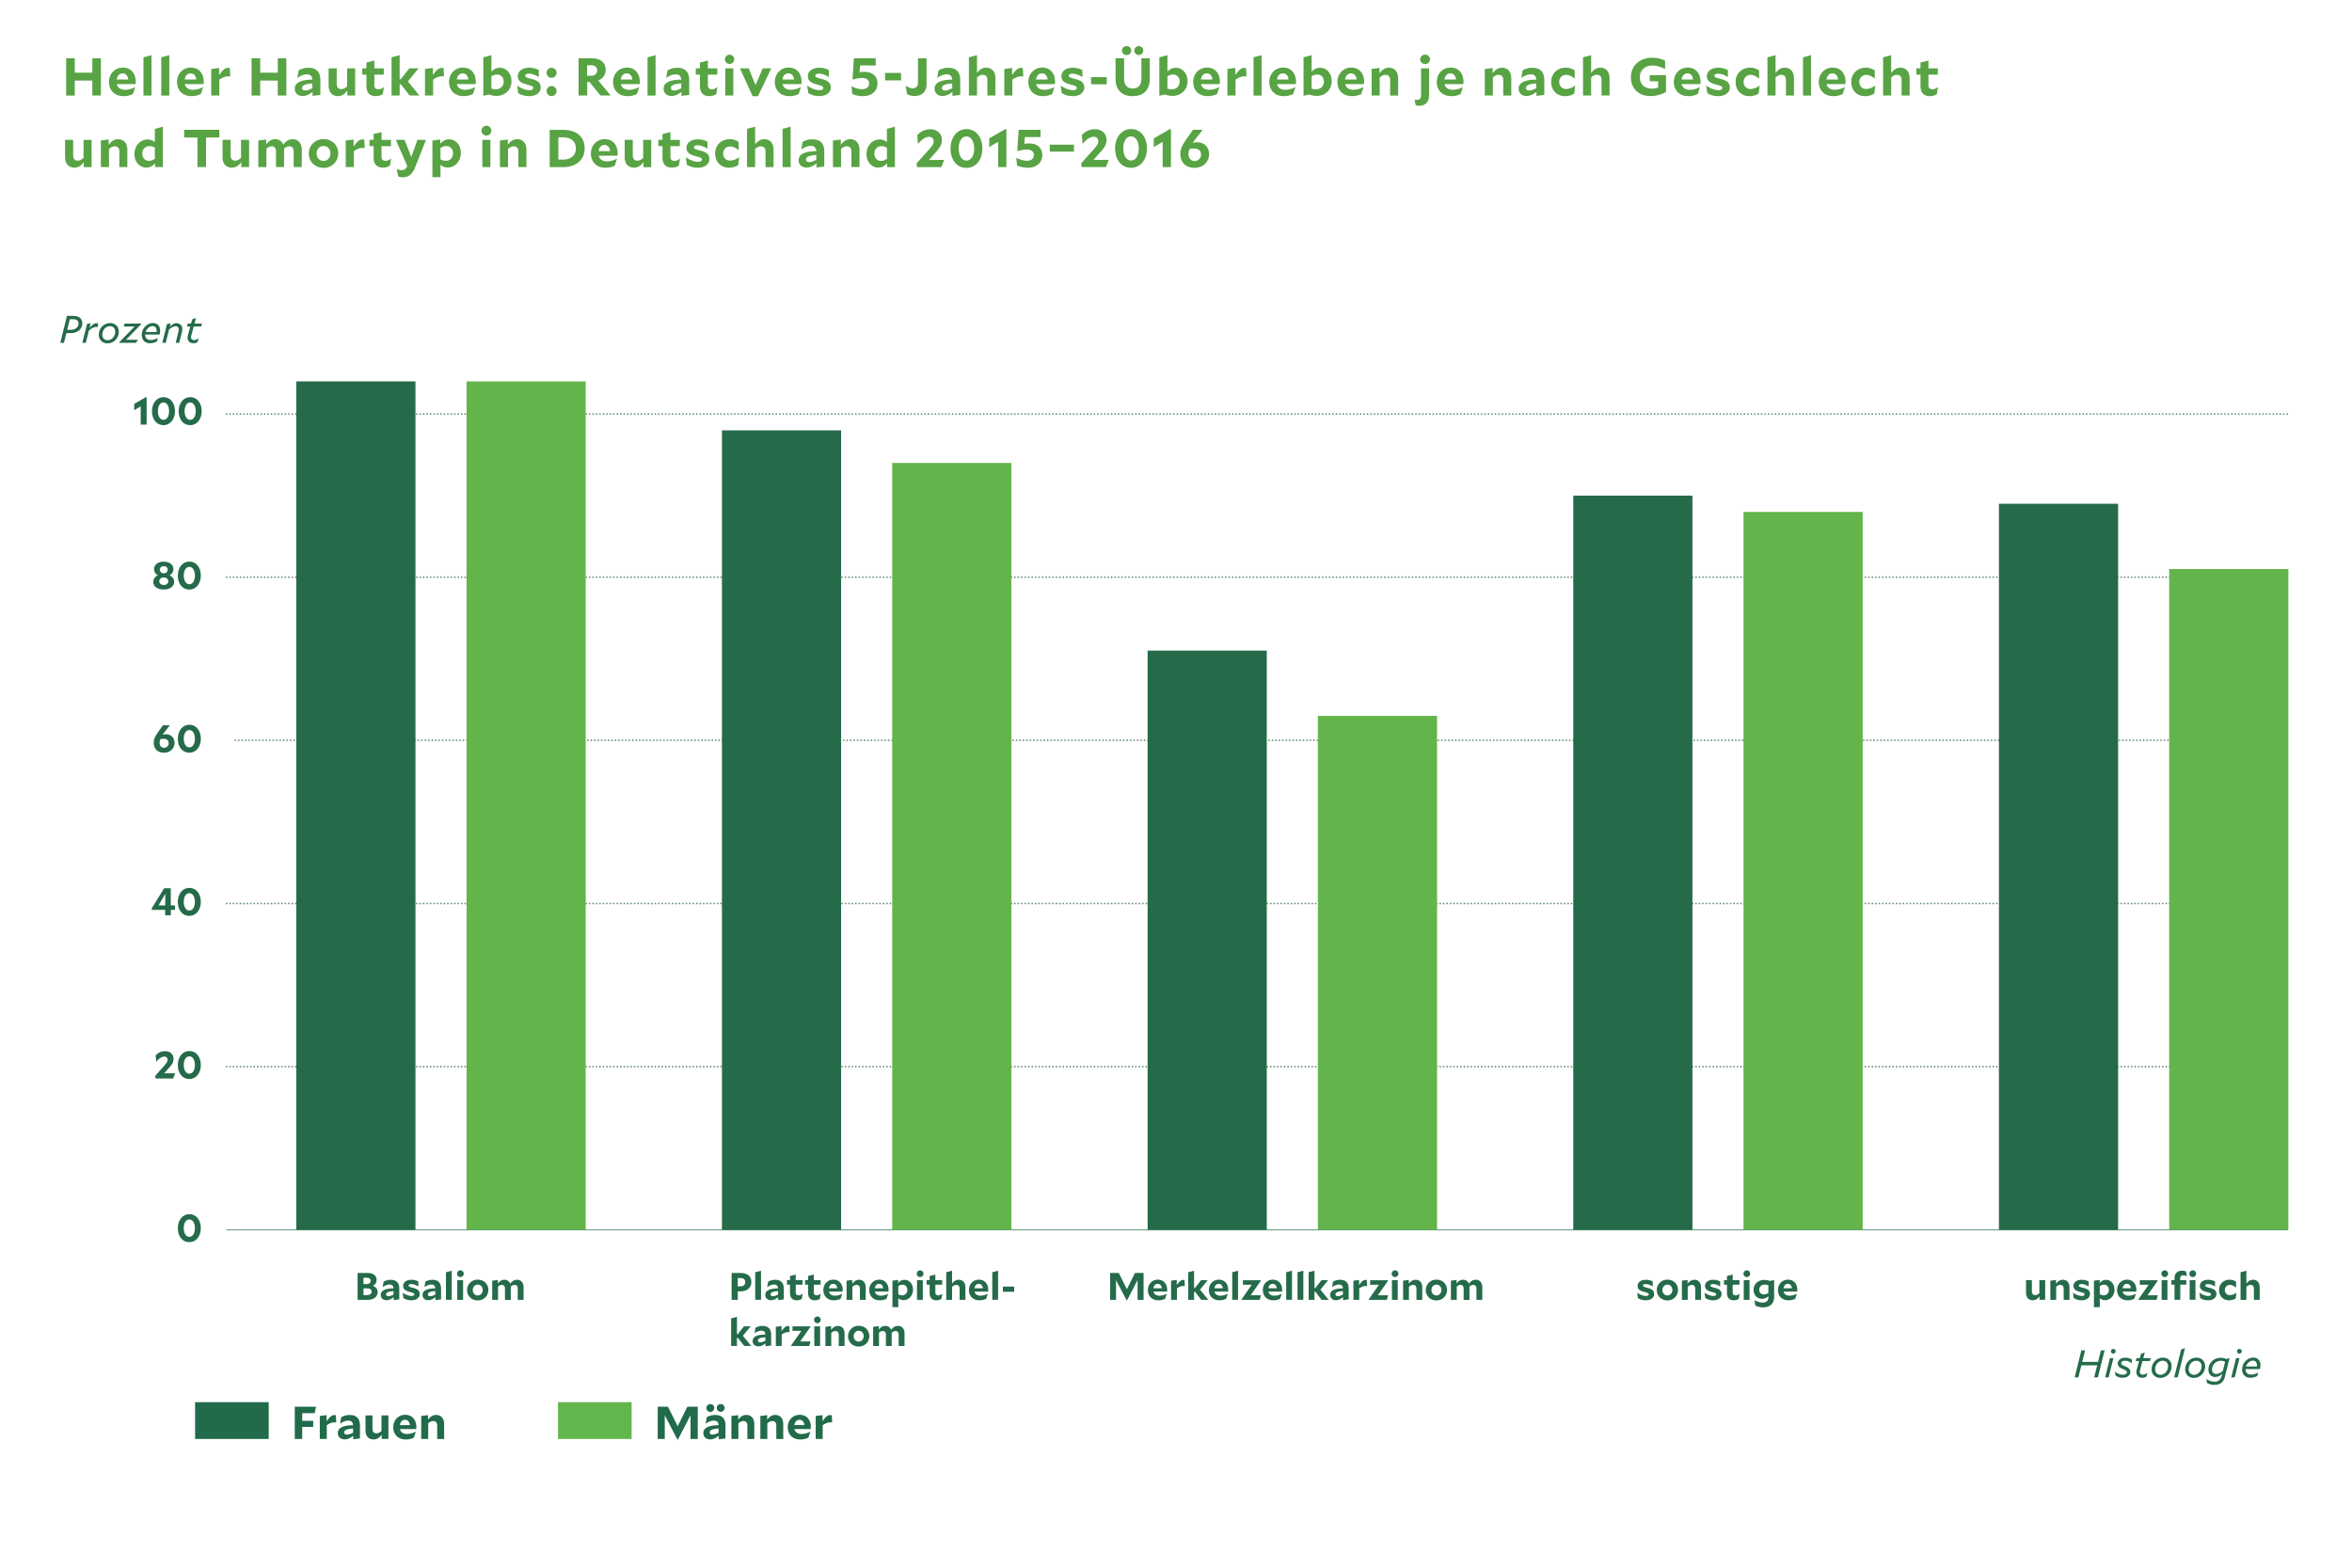 <svg id="Ebene_11" data-name="Ebene 11" xmlns="http://www.w3.org/2000/svg" viewBox="0 0 3000 2000"><defs><style>.cls-1{fill:#58a344;}.cls-2{fill:#256b4a;}.cls-3{fill:#216b4a;}.cls-4{fill:#63b64d;}.cls-5,.cls-6{fill:none;}.cls-5{stroke:#256b4a;stroke-miterlimit:10;stroke-width:0.55px;}.cls-6{stroke:#6a8f76;stroke-linecap:round;stroke-linejoin:round;stroke-width:2.2px;stroke-dasharray:0 4.41;}.cls-7{fill:#64b44c;}</style></defs><path class="cls-1" d="M117.78,102.79H95.37v19.09h-11V74.33h11V92.74h22.41V74.33h10.94v47.55H117.78Z"/><path class="cls-1" d="M157.58,122.63c-11.34,0-18.54-7.27-18.54-18.21,0-9.71,7-18.2,17.59-18.2,11.21,0,16.51,8.49,16.51,18.13,0,.75-.14,2.25-.2,2.93H149c1.08,4.82,5.09,7.26,10.46,7.26a27.46,27.46,0,0,0,12.7-3.39l.21.13-2.79,8.63A25.26,25.26,0,0,1,157.58,122.63Zm-8.69-21.2h14.67c-.4-4.75-3.05-7.81-7.13-7.81S149.43,96.75,148.89,101.43Z"/><path class="cls-1" d="M183,73.11l10.25-2.72v51.49H183Z"/><path class="cls-1" d="M205.67,73.11l10.26-2.72v51.49H205.67Z"/><path class="cls-1" d="M244.32,122.63c-11.34,0-18.54-7.27-18.54-18.21,0-9.71,7-18.2,17.59-18.2,11.21,0,16.51,8.49,16.51,18.13,0,.75-.14,2.25-.21,2.93h-24c1.09,4.82,5.1,7.26,10.47,7.26a27.46,27.46,0,0,0,12.7-3.39l.2.13-2.78,8.63A25.28,25.28,0,0,1,244.32,122.63Zm-8.69-21.2H250.3c-.41-4.75-3.06-7.81-7.13-7.81S236.17,96.75,235.63,101.43Z"/><path class="cls-1" d="M279.78,101.57v20.31H269.45V88l10.05-1.29v9c4.62-6.59,7.54-9.1,11.42-9.1a8.86,8.86,0,0,1,2.24.27l.61,10.66a13.24,13.24,0,0,0-2.45-.2C287.11,97.36,283.58,99,279.78,101.57Z"/><path class="cls-1" d="M354.29,102.79H331.87v19.09h-11V74.33h11V92.74h22.42V74.33h10.94v47.55H354.29Z"/><path class="cls-1" d="M398.71,117.13c-4.28,3.46-8.36,5.36-12.63,5.36-6,0-10.13-3.6-10.13-9.37,0-6.52,5.37-11.28,22.49-11.55-.27-4.48-2.65-6.73-7.07-6.73-3.46,0-7.47,1.36-11.82,4.42l-.2-.14,1.56-9.3a23.86,23.86,0,0,1,12.64-3.33c9.71,0,15.08,5.16,15.08,15.42v19.15l-9.92,1.3Zm-.27-4.56v-6.18c-11.48.82-13.11,3.47-13.11,5.71s1.56,3.33,4.14,3.33C391.65,115.43,394.5,114.61,398.44,112.57Z"/><path class="cls-1" d="M443,115.63c-3.73,5-7.33,7-12.15,7-6.86,0-11.69-4.76-11.69-13.38V87.17h10.33v20c0,4.08,2,6.52,5.77,6.52,2.45,0,4.48-.88,7.47-3.4V87.17H453v34.71H443Z"/><path class="cls-1" d="M479.2,122.63c-7.34,0-11.82-4.15-11.82-13.18V95.19h-5.3v-8h5.3v-7.4l10.12-2.52v9.92h12v8h-12v13.38c0,3.73,1.9,5.36,5.23,5.36,2.44,0,4.55-1.08,6.79-2.78l.21.13-1.57,9A17.31,17.31,0,0,1,479.2,122.63Z"/><path class="cls-1" d="M511.32,107.62h-1.56v14.26H499.44V73.11l10.32-2.72V101h1.5l10.86-13.86h11.69v.13l-13.59,16.58,14.54,17.8v.2h-12.3Z"/><path class="cls-1" d="M552.42,101.57v20.31H542.09V88l10.06-1.29v9c4.61-6.59,7.54-9.1,11.41-9.1a8.86,8.86,0,0,1,2.24.27l.61,10.66a13.24,13.24,0,0,0-2.45-.2C559.75,97.36,556.22,99,552.42,101.57Z"/><path class="cls-1" d="M591.34,122.63c-11.35,0-18.55-7.27-18.55-18.21,0-9.71,7-18.2,17.6-18.2,11.2,0,16.5,8.49,16.5,18.13,0,.75-.13,2.25-.2,2.93h-24c1.09,4.82,5.1,7.26,10.46,7.26a27.43,27.43,0,0,0,12.7-3.39l.21.13-2.79,8.63A25.24,25.24,0,0,1,591.34,122.63Zm-8.7-21.2h14.68c-.41-4.75-3.06-7.81-7.14-7.81S583.19,96.75,582.64,101.43Z"/><path class="cls-1" d="M623.8,120.59,617.35,122h-.88V73.11l10.32-2.72v21c3.19-3.33,6.52-4.89,10.8-4.89,8.36,0,14.81,7.06,14.81,17.12,0,11.55-8.83,18.75-19.29,18.75A27.22,27.22,0,0,1,623.8,120.59Zm18.62-16.51c0-5.57-3.6-9-8.5-9a13.43,13.43,0,0,0-7.13,2.17v15.69a15.62,15.62,0,0,0,5.64,1C638.14,113.86,642.42,110,642.42,104.08Z"/><path class="cls-1" d="M674.75,122.63A25.76,25.76,0,0,1,661,118.82l-1.35-9.3.2-.14c4.42,3.06,10,5.64,15.49,5.64,3,0,4.82-1.16,4.82-2.79,0-1.83-1.36-2.64-7.61-4.28-7.06-1.83-12.09-4.21-12.09-10.73,0-6.25,5.44-10.8,14.61-10.8a25.45,25.45,0,0,1,12.16,3v8.7l-.21.06c-3.53-2.24-8.29-4.21-12.36-4.21-3.06,0-4.69,1.09-4.69,2.58,0,1.77,1.56,2.52,7.41,4,7.88,2,12.29,4.42,12.29,11.14C689.69,118.08,683.92,122.63,674.75,122.63Z"/><path class="cls-1" d="M703.54,86.49a6.39,6.39,0,1,1-6.38,6.39A6.38,6.38,0,0,1,703.54,86.49Zm0,23.3a6.39,6.39,0,1,1-6.38,6.38A6.37,6.37,0,0,1,703.54,109.79Z"/><path class="cls-1" d="M751.84,104.63H749v17.25H738V74.33h16.58c11.2,0,18,5.16,18,14.81,0,6.25-3.67,11.14-9.45,13.65l15.83,19.09h-13Zm-3.06-8h5c4.76,0,8-2.72,8-6.86s-3.19-6.59-7.75-6.59h-5.16Z"/><path class="cls-1" d="M800.53,122.63c-11.34,0-18.54-7.27-18.54-18.21,0-9.71,7-18.2,17.59-18.2,11.21,0,16.51,8.49,16.51,18.13,0,.75-.14,2.25-.2,2.93h-24c1.08,4.82,5.09,7.26,10.46,7.26a27.46,27.46,0,0,0,12.7-3.39l.21.13-2.79,8.63A25.26,25.26,0,0,1,800.53,122.63Zm-8.69-21.2h14.67c-.41-4.75-3-7.81-7.13-7.81S792.38,96.75,791.84,101.43Z"/><path class="cls-1" d="M825.94,73.11l10.25-2.72v51.49H825.94Z"/><path class="cls-1" d="M869.2,117.13c-4.27,3.46-8.35,5.36-12.63,5.36-6,0-10.12-3.6-10.12-9.37,0-6.52,5.36-11.28,22.48-11.55-.27-4.48-2.65-6.73-7.06-6.73-3.47,0-7.47,1.36-11.82,4.42l-.21-.14,1.57-9.3A23.85,23.85,0,0,1,864,86.49c9.72,0,15.08,5.16,15.08,15.42v19.15l-9.92,1.3Zm-.27-4.56v-6.18c-11.48.82-13.11,3.47-13.11,5.71s1.56,3.33,4.15,3.33C862.14,115.43,865,114.61,868.93,112.57Z"/><path class="cls-1" d="M904.59,122.63c-7.34,0-11.82-4.15-11.82-13.18V95.19h-5.3v-8h5.3v-7.4l10.12-2.52v9.92h12v8h-12v13.38c0,3.73,1.9,5.36,5.23,5.36,2.45,0,4.55-1.08,6.8-2.78l.2.13-1.56,9A17.37,17.37,0,0,1,904.59,122.63Z"/><path class="cls-1" d="M930.26,81.6a5.92,5.92,0,1,1,6.25-5.91A6,6,0,0,1,930.26,81.6Zm-5.16,5.57h10.26v34.71H925.1Z"/><path class="cls-1" d="M943.78,87.17H955l8.69,21.4,9.17-21.4h10.94l-17,35.53H960Z"/><path class="cls-1" d="M1005.66,93.62c4.07,0,6.72,3.06,7.13,7.81H998.12c.54-4.69,3.46-7.81,7.54-7.81Zm13.11,26.28,2.78-8.62-.2-.14a27.47,27.47,0,0,1-12.7,3.4c-5.37,0-9.38-2.45-10.46-7.27h24c.07-.68.21-2.17.21-2.92,0-9.64-5.3-18.13-16.51-18.13-10.59,0-17.59,8.49-17.59,18.2,0,10.93,7.2,18.2,18.54,18.2a25.26,25.26,0,0,0,12-2.72Zm40.89-8.21c0-6.73-4.42-9.17-12.3-11.14-5.84-1.5-7.4-2.24-7.4-4,0-1.49,1.63-2.58,4.69-2.58,4.07,0,8.83,2,12.36,4.21l.2-.07V89.41a25.42,25.42,0,0,0-12.16-3c-9.17,0-14.6,4.55-14.6,10.8,0,6.52,5,8.9,12.09,10.73,6.25,1.63,7.61,2.45,7.61,4.28,0,1.63-1.84,2.78-4.82,2.78-5.44,0-11.08-2.58-15.49-5.63l-.2.13,1.35,9.31a25.83,25.83,0,0,0,13.72,3.8c9.17,0,15-4.55,15-10.93Zm40.95,11c11.48,0,18.61-6.79,18.61-16.17,0-9.57-6.65-14.87-17-14.87a25.18,25.18,0,0,0-5.84.61l.68-8.76H1117V74.33h-27.84L1087.37,101l.88.48a36.29,36.29,0,0,1,10.94-2c6.11,0,9.37,2.65,9.37,7.06s-3.53,7.27-8.76,7.27c-4.14,0-8.42-1.22-13.72-3.74l1,9.72a31.17,31.17,0,0,0,13.51,2.85ZM1128.94,93v9.57h20.37V93Z"/><path class="cls-1" d="M1170.91,74.33h10.94v33.15c0,9.71-6.18,15-15.15,15a18.94,18.94,0,0,1-9.78-2.44l-1.7-10.67.21-.07c2.78,2,5.57,3.33,8.69,3.33,4.08,0,6.79-2.51,6.79-7.2Z"/><path class="cls-1" d="M1214.86,117.13c-4.28,3.46-8.36,5.36-12.64,5.36-6,0-10.12-3.6-10.12-9.37,0-6.52,5.37-11.28,22.49-11.55-.27-4.48-2.65-6.73-7.07-6.73-3.46,0-7.47,1.36-11.82,4.42l-.2-.14,1.56-9.3a23.86,23.86,0,0,1,12.64-3.33c9.71,0,15.08,5.16,15.08,15.42v19.15l-9.92,1.3Zm-.27-4.56v-6.18c-11.48.82-13.11,3.47-13.11,5.71s1.56,3.33,4.14,3.33C1207.79,115.43,1210.65,114.61,1214.59,112.57Z"/><path class="cls-1" d="M1246.17,98.72v23.16h-10.33V73.11l10.33-2.72V93c3.67-4.69,7.13-6.66,11.82-6.66,6.86,0,11.68,4.83,11.68,13.39v22.14h-10.25v-20c0-4-2-6.45-5.85-6.45C1251.13,95.39,1249.16,96.2,1246.17,98.72Z"/><path class="cls-1" d="M1291.27,101.57v20.31H1281V88l10-1.29v9c4.62-6.59,7.54-9.1,11.41-9.1a8.81,8.81,0,0,1,2.24.27l.61,10.66a13,13,0,0,0-2.44-.2C1298.61,97.36,1295.07,99,1291.27,101.57Z"/><path class="cls-1" d="M1330.19,122.63c-11.34,0-18.54-7.27-18.54-18.21,0-9.71,7-18.2,17.59-18.2,11.21,0,16.51,8.49,16.51,18.13,0,.75-.14,2.25-.21,2.93h-24c1.09,4.82,5.1,7.26,10.47,7.26a27.46,27.46,0,0,0,12.7-3.39l.2.13-2.78,8.63A25.28,25.28,0,0,1,1330.19,122.63Zm-8.69-21.2h14.67c-.41-4.75-3.06-7.81-7.13-7.81S1322,96.75,1321.5,101.43Z"/><path class="cls-1" d="M1368.09,122.63a25.75,25.75,0,0,1-13.72-3.81l-1.36-9.3.21-.14c4.41,3.06,10,5.64,15.48,5.64,3,0,4.83-1.16,4.83-2.79,0-1.83-1.36-2.64-7.61-4.28-7.07-1.83-12.09-4.21-12.09-10.73,0-6.25,5.43-10.8,14.6-10.8a25.42,25.42,0,0,1,12.16,3v8.7l-.2.06C1376.85,95.93,1372.1,94,1368,94c-3,0-4.68,1.09-4.68,2.58,0,1.77,1.56,2.52,7.4,4,7.88,2,12.29,4.42,12.29,11.14C1383,118.08,1377.26,122.63,1368.09,122.63Z"/><path class="cls-1" d="M1411.7,98.38v9.17h-20V98.38Z"/><path class="cls-1" d="M1422.9,74.33h10.94v26.22c0,8,4.21,12.3,11,12.3s11-4.15,11-12.44V74.33h10.73v26c0,14.19-7.95,22.35-21.87,22.35s-21.81-8.16-21.81-22.35ZM1437,70.19a5.68,5.68,0,1,1,0-11.35,5.68,5.68,0,1,1,0,11.35Zm15.35,0a5.68,5.68,0,1,1,5.85-5.71A5.69,5.69,0,0,1,1452.38,70.19Z"/><path class="cls-1" d="M1486.07,120.59l-6.45,1.43h-.88V73.11l10.32-2.72v21c3.19-3.33,6.52-4.89,10.8-4.89,8.36,0,14.81,7.06,14.81,17.12,0,11.55-8.83,18.75-19.29,18.75A27.22,27.22,0,0,1,1486.07,120.59Zm18.61-16.51c0-5.57-3.59-9-8.49-9a13.41,13.41,0,0,0-7.13,2.17v15.69a15.62,15.62,0,0,0,5.64,1C1500.41,113.86,1504.68,110,1504.68,104.08Z"/><path class="cls-1" d="M1540.48,122.63c-11.34,0-18.54-7.27-18.54-18.21,0-9.71,7-18.2,17.59-18.2,11.21,0,16.5,8.49,16.5,18.13,0,.75-.13,2.25-.2,2.93h-24c1.09,4.82,5.1,7.26,10.46,7.26a27.5,27.5,0,0,0,12.71-3.39l.2.13-2.79,8.63A25.24,25.24,0,0,1,1540.48,122.63Zm-8.7-21.2h14.68c-.41-4.75-3.06-7.81-7.14-7.81S1532.33,96.75,1531.78,101.43Z"/><path class="cls-1" d="M1575.93,101.57v20.31h-10.32V88l10.05-1.29v9c4.62-6.59,7.54-9.1,11.41-9.1a8.88,8.88,0,0,1,2.25.27l.61,10.66a13.24,13.24,0,0,0-2.45-.2C1583.27,97.36,1579.74,99,1575.93,101.57Z"/><path class="cls-1" d="M1598.89,73.11l10.26-2.72v51.49h-10.26Z"/><path class="cls-1" d="M1637.54,122.63c-11.34,0-18.54-7.27-18.54-18.21,0-9.71,7-18.2,17.59-18.2,11.21,0,16.51,8.49,16.51,18.13,0,.75-.14,2.25-.21,2.93h-24c1.09,4.82,5.1,7.26,10.46,7.26a27.47,27.47,0,0,0,12.71-3.39l.2.13-2.78,8.63A25.31,25.31,0,0,1,1637.54,122.63Zm-8.7-21.2h14.68c-.41-4.75-3.06-7.81-7.13-7.81S1629.39,96.75,1628.84,101.43Z"/><path class="cls-1" d="M1670,120.59l-6.46,1.43h-.88V73.11L1673,70.39v21c3.2-3.33,6.53-4.89,10.81-4.89,8.35,0,14.8,7.06,14.8,17.12,0,11.55-8.83,18.75-19.29,18.75A27.12,27.12,0,0,1,1670,120.59Zm18.61-16.51c0-5.57-3.6-9-8.49-9a13.44,13.44,0,0,0-7.14,2.17v15.69a15.66,15.66,0,0,0,5.64,1C1684.34,113.86,1688.62,110,1688.62,104.08Z"/><path class="cls-1" d="M1724.41,122.63c-11.34,0-18.54-7.27-18.54-18.21,0-9.71,7-18.2,17.59-18.2,11.21,0,16.51,8.49,16.51,18.13,0,.75-.14,2.25-.21,2.93h-24c1.08,4.82,5.09,7.26,10.46,7.26a27.46,27.46,0,0,0,12.7-3.39l.2.13-2.78,8.63A25.26,25.26,0,0,1,1724.41,122.63Zm-8.69-21.2h14.67c-.41-4.75-3.06-7.81-7.13-7.81S1716.26,96.75,1715.72,101.43Z"/><path class="cls-1" d="M1759.87,98.72v23.16h-10.33V88l10.06-1.29v6.66c3.73-4.89,7.33-7,12.09-7,6.86,0,11.68,4.83,11.68,13.39v22.14h-10.26v-20c0-4-2-6.45-5.84-6.45C1764.83,95.39,1762.86,96.2,1759.87,98.72Z"/><path class="cls-1" d="M1822.83,121.27c0,9.51-5.36,13.65-12.9,13.65a16.7,16.7,0,0,1-4.15-.47l-1.56-7.41a9.81,9.81,0,0,0,2.92.41c3.33,0,5.43-1.63,5.43-5.64V87.17h10.26Zm-5.09-39.67a5.92,5.92,0,1,1,0-11.82,5.92,5.92,0,1,1,0,11.82Z"/><path class="cls-1" d="M1851.16,122.63c-11.35,0-18.55-7.27-18.55-18.21,0-9.71,7-18.2,17.59-18.2,11.21,0,16.51,8.49,16.51,18.13,0,.75-.13,2.25-.2,2.93h-24c1.09,4.82,5.09,7.26,10.46,7.26a27.46,27.46,0,0,0,12.7-3.39l.21.13-2.79,8.63A25.24,25.24,0,0,1,1851.16,122.63Zm-8.7-21.2h14.67c-.4-4.75-3.05-7.81-7.13-7.81S1843,96.75,1842.46,101.43Z"/><path class="cls-1" d="M1904.2,98.72v23.16h-10.32V88l10-1.29v6.66c3.74-4.89,7.34-7,12.09-7,6.86,0,11.68,4.83,11.68,13.39v22.14h-10.25v-20c0-4-2-6.45-5.84-6.45C1909.16,95.39,1907.19,96.2,1904.2,98.72Z"/><path class="cls-1" d="M1959.83,117.13c-4.28,3.46-8.35,5.36-12.63,5.36-6,0-10.12-3.6-10.12-9.37,0-6.52,5.36-11.28,22.48-11.55-.27-4.48-2.65-6.73-7.07-6.73-3.46,0-7.47,1.36-11.81,4.42l-.21-.14,1.56-9.3a23.89,23.89,0,0,1,12.64-3.33c9.71,0,15.08,5.16,15.08,15.42v19.15l-9.92,1.3Zm-.27-4.56v-6.18c-11.48.82-13.11,3.47-13.11,5.71s1.56,3.33,4.14,3.33C1952.77,115.43,1955.62,114.61,1959.56,112.57Z"/><path class="cls-1" d="M1996.31,122.7c-10.13,0-17.73-6.93-17.73-18.21,0-10.26,7.47-18.14,18.54-18.14a18.83,18.83,0,0,1,11.41,3.54v10.25l-.2.07c-3.13-2.65-6.73-4.69-10.53-4.69a8.67,8.67,0,0,0-9,9c0,5.3,3.6,9,8.76,9a19.86,19.86,0,0,0,11.41-4.27l.2.13-1.22,10A22.17,22.17,0,0,1,1996.31,122.7Z"/><path class="cls-1" d="M2029.52,98.72v23.16h-10.33V73.11l10.33-2.72V93c3.67-4.69,7.13-6.66,11.82-6.66,6.86,0,11.68,4.83,11.68,13.39v22.14h-10.26v-20c0-4-2-6.45-5.84-6.45C2034.48,95.39,2032.51,96.2,2029.52,98.72Z"/><path class="cls-1" d="M2105.12,122.56c-14.4,0-24.86-9.17-24.86-24s11.14-24.86,27-24.86a36.07,36.07,0,0,1,16.58,3.67V88.19c-5-2.65-10.12-4.62-16.17-4.62-9.24,0-16.1,6-16.1,14.74,0,9.17,6.18,14.74,15.22,14.74a23.1,23.1,0,0,0,8.15-1.36v-8h-10.66V95.86H2125v21.4A40.25,40.25,0,0,1,2105.12,122.56Z"/><path class="cls-1" d="M2153.55,122.63c-11.35,0-18.55-7.27-18.55-18.21,0-9.71,7-18.2,17.6-18.2,11.2,0,16.5,8.49,16.5,18.13,0,.75-.13,2.25-.2,2.93h-24c1.09,4.82,5.09,7.26,10.46,7.26a27.46,27.46,0,0,0,12.7-3.39l.21.13-2.79,8.63A25.24,25.24,0,0,1,2153.55,122.63Zm-8.7-21.2h14.67c-.4-4.75-3.05-7.81-7.13-7.81S2145.39,96.75,2144.85,101.43Z"/><path class="cls-1" d="M2191.45,122.63a25.76,25.76,0,0,1-13.73-3.81l-1.35-9.3.2-.14c4.42,3.06,10,5.64,15.49,5.64,3,0,4.82-1.16,4.82-2.79,0-1.83-1.36-2.64-7.61-4.28-7.06-1.83-12.09-4.21-12.09-10.73,0-6.25,5.44-10.8,14.61-10.8a25.45,25.45,0,0,1,12.16,3v8.7l-.21.06c-3.53-2.24-8.29-4.21-12.36-4.21-3.06,0-4.69,1.09-4.69,2.58,0,1.77,1.56,2.52,7.41,4,7.88,2,12.29,4.42,12.29,11.14C2206.39,118.08,2200.62,122.63,2191.45,122.63Z"/><path class="cls-1" d="M2231.52,122.7c-10.12,0-17.73-6.93-17.73-18.21,0-10.26,7.47-18.14,18.55-18.14a18.87,18.87,0,0,1,11.41,3.54v10.25l-.21.07c-3.12-2.65-6.72-4.69-10.52-4.69a8.67,8.67,0,0,0-9,9c0,5.3,3.6,9,8.76,9a19.89,19.89,0,0,0,11.42-4.27l.2.13-1.22,10A22.18,22.18,0,0,1,2231.52,122.7Z"/><path class="cls-1" d="M2264.73,98.72v23.16h-10.32V73.11l10.32-2.72V93c3.67-4.69,7.14-6.66,11.82-6.66,6.86,0,11.69,4.83,11.69,13.39v22.14H2278v-20c0-4-2-6.45-5.84-6.45C2269.69,95.39,2267.72,96.2,2264.73,98.72Z"/><path class="cls-1" d="M2299.78,73.11,2310,70.39v51.49h-10.26Z"/><path class="cls-1" d="M2338.43,122.63c-11.34,0-18.54-7.27-18.54-18.21,0-9.71,7-18.2,17.59-18.2,11.21,0,16.51,8.49,16.51,18.13,0,.75-.14,2.25-.21,2.93h-24c1.09,4.82,5.1,7.26,10.47,7.26a27.46,27.46,0,0,0,12.7-3.39l.2.13-2.78,8.63A25.28,25.28,0,0,1,2338.43,122.63Zm-8.69-21.2h14.67c-.41-4.75-3.06-7.81-7.13-7.81S2330.28,96.75,2329.74,101.43Z"/><path class="cls-1" d="M2379.05,122.7c-10.12,0-17.73-6.93-17.73-18.21,0-10.26,7.47-18.14,18.54-18.14a18.83,18.83,0,0,1,11.41,3.54v10.25l-.2.07c-3.12-2.65-6.72-4.69-10.53-4.69a8.67,8.67,0,0,0-9,9c0,5.3,3.6,9,8.76,9a19.86,19.86,0,0,0,11.41-4.27l.21.13-1.23,10A22.17,22.17,0,0,1,2379.05,122.7Z"/><path class="cls-1" d="M2412.26,98.72v23.16h-10.32V73.11l10.32-2.72V93c3.67-4.69,7.13-6.66,11.82-6.66,6.86,0,11.68,4.83,11.68,13.39v22.14h-10.25v-20c0-4-2-6.45-5.84-6.45C2417.22,95.39,2415.25,96.2,2412.26,98.72Z"/><path class="cls-1" d="M2461.44,122.63c-7.34,0-11.82-4.15-11.82-13.18V95.19h-5.3v-8h5.3v-7.4l10.12-2.52v9.92h12v8h-12v13.38c0,3.73,1.9,5.36,5.23,5.36,2.45,0,4.55-1.08,6.79-2.78l.21.13-1.56,9A17.37,17.37,0,0,1,2461.44,122.63Z"/><path class="cls-1" d="M106.85,206.89c-3.74,5-7.34,7-12.16,7-6.86,0-11.68-4.75-11.68-13.38V178.43H93.33v20c0,4.08,2,6.52,5.77,6.52,2.45,0,4.49-.88,7.48-3.39v-23.1h10.25v34.71h-10Z"/><path class="cls-1" d="M139,190v23.16H128.65V179.25l10-1.29v6.65c3.74-4.89,7.34-7,12.09-7,6.86,0,11.69,4.82,11.69,13.38v22.14H152.22v-20c0-4-2-6.46-5.84-6.46C143.93,186.65,142,187.47,139,190Z"/><path class="cls-1" d="M197.73,208.25c-3.33,3.74-6.73,5.57-11.28,5.57-8.29,0-14.94-7.2-14.94-17.25,0-11.21,7.88-18.68,16.78-18.68a14.82,14.82,0,0,1,9.23,3.4V164.37l10.26-2.72v51.49H197.73Zm-.21-5.7v-14.2a13.49,13.49,0,0,0-6.92-1.9c-5.24,0-9.11,3.8-9.11,9.51s3.74,9.24,8.49,9.24C192.5,205.2,194.74,204.38,197.52,202.55Z"/><path class="cls-1" d="M262.8,175.44v37.7H251.86v-37.7h-17v-9.85h44.9v9.85Z"/><path class="cls-1" d="M307.69,213.15h10V178.44H307.42v23.09c-3,2.51-5,3.4-7.48,3.4-3.8,0-5.77-2.45-5.77-6.52v-20H283.85v22.07c0,8.63,4.82,13.38,11.68,13.38,4.82,0,8.42-2,12.16-7Zm38.85-26.49c3.6,0,5.5,2.44,5.5,6.45v20h10.32V191a10.17,10.17,0,0,0-.06-1.35c2.71-2.25,4.55-3,6.79-3,3.6,0,5.5,2.44,5.5,6.45v20h10.32V191c0-8.55-4.75-13.38-11.54-13.38-4.82,0-8.36,2-12.09,7a10.49,10.49,0,0,0-10.33-7c-4.48,0-7.87,2-11.41,6.59V178l-10.05,1.29v33.9h10.33v-23.5c2.64-2.25,4.48-3,6.72-3Zm47.34,9.17c0,9.44,7,18.27,18.75,18.27a18.29,18.29,0,0,0,18.81-18.41c0-9.44-6.93-18.2-18.74-18.2-11.48,0-18.82,8.83-18.82,18.34Zm18.82-9.58c5,0,8.76,4,8.76,9.44s-3.6,9.65-8.83,9.65c-5,0-8.76-4.08-8.76-9.51s3.6-9.58,8.83-9.58Zm50.12,2.38a13.24,13.24,0,0,1,2.45.2l-.61-10.66a8.86,8.86,0,0,0-2.24-.27c-3.88,0-6.8,2.51-11.42,9.1v-9L441,179.25v33.9h10.33V192.84c3.8-2.58,7.33-4.21,11.54-4.21Zm34.51,22.89,1.56-9-.2-.14c-2.25,1.7-4.35,2.79-6.8,2.79-3.32,0-5.23-1.63-5.23-5.37V186.45h12v-8h-12v-9.92L476.54,171v7.4h-5.29v8h5.29v14.27c0,9,4.49,13.17,11.82,13.17a17.47,17.47,0,0,0,9-2.37Zm16.57,14.67c7.4,0,12.29-4.35,15.55-12.7l13.93-35.05H532.44l-7.81,21.8-8.56-21.8H504.94l14.46,33.28c-1.76,4.21-4.28,5.37-7.54,5.37a12.28,12.28,0,0,1-5.77-1.57l-.14.14,2,9.37a15.32,15.32,0,0,0,6,1.16Zm54.81-21.06a13.49,13.49,0,0,1-6.86-1.9V188.9a13.09,13.09,0,0,1,7.48-2.51c4.75,0,8.49,3.39,8.49,9.23s-3.88,9.51-9.11,9.51Zm2.38,8.56c8.83,0,16.71-7.47,16.71-18.68,0-10.12-6.66-17.25-14.94-17.25-4.55,0-8,1.83-11.28,5.57V178l-10.05,1.29V226h10.32V210.29a14.47,14.47,0,0,0,9.24,3.4ZM626.65,167a6.25,6.25,0,1,0-6.25,5.91,6,6,0,0,0,6.25-5.91Zm-11.41,46.19H625.5V178.44H615.24Zm40.14-26.49c3.81,0,5.84,2.44,5.84,6.45v20h10.26V191c0-8.55-4.82-13.38-11.68-13.38-4.76,0-8.36,2.11-12.09,7V178l-10.05,1.29v33.9H648V190c3-2.52,5-3.33,7.4-3.33Zm62.83-11.48c10,0,16.3,5.09,16.3,14.19,0,8.9-6.52,14.2-16.16,14.2h-6.18V175.18Zm-17.05,38h17.19c16.84,0,27.37-9.65,27.37-23.91,0-14.47-10-23.64-27.37-23.64H701.16Zm69.9-28.26c4.07,0,6.72,3.06,7.13,7.81H763.52c.54-4.68,3.46-7.81,7.54-7.81Zm13.1,26.29,2.79-8.63-.2-.14a27.48,27.48,0,0,1-12.71,3.4c-5.36,0-9.37-2.44-10.45-7.27h24c.07-.68.2-2.17.2-2.92,0-9.64-5.29-18.13-16.5-18.13-10.6,0-17.59,8.49-17.59,18.2,0,10.94,7.2,18.2,18.54,18.2a25.36,25.36,0,0,0,11.95-2.71Zm36.48,2h10V178.44H820.37v23.09c-3,2.51-5,3.4-7.47,3.4-3.81,0-5.78-2.45-5.78-6.52v-20H796.8v22.07c0,8.63,4.82,13.38,11.68,13.38,4.82,0,8.42-2,12.16-7Zm45.17-1.63,1.56-9-.2-.14c-2.25,1.7-4.35,2.79-6.8,2.79-3.32,0-5.23-1.63-5.23-5.37V186.45h12v-8h-12v-9.92L845,171v7.4h-5.29v8H845v14.27c0,9,4.49,13.17,11.82,13.17a17.47,17.47,0,0,0,9-2.37Zm39-8.56c0-6.73-4.41-9.17-12.29-11.14-5.84-1.49-7.4-2.24-7.4-4,0-1.49,1.63-2.58,4.68-2.58,4.08,0,8.83,2,12.37,4.21l.2-.07v-8.69a25.42,25.42,0,0,0-12.16-3c-9.17,0-14.6,4.55-14.6,10.8,0,6.52,5,8.9,12.09,10.73,6.25,1.63,7.61,2.45,7.61,4.28,0,1.63-1.84,2.79-4.83,2.79-5.43,0-11.07-2.58-15.48-5.64l-.21.13,1.36,9.31a25.74,25.74,0,0,0,13.72,3.8c9.17,0,14.94-4.55,14.94-10.93Zm36.75,7.67,1.22-10-.2-.14a19.8,19.8,0,0,1-11.41,4.28c-5.16,0-8.76-3.67-8.76-9a8.67,8.67,0,0,1,9-9c3.8,0,7.4,2,10.53,4.69l.2-.07V181.16a18.83,18.83,0,0,0-11.41-3.54c-11.07,0-18.54,7.88-18.54,18.14,0,11.27,7.61,18.2,17.73,18.2a22.08,22.08,0,0,0,11.61-3.33Zm29-24c3.81,0,5.85,2.44,5.85,6.45v20h10.25V191c0-8.55-4.82-13.38-11.68-13.38-4.69,0-8.15,2-11.82,6.66V161.66l-10.32,2.72v48.77h10.32V190c3-2.52,5-3.33,7.4-3.33Zm27.65,26.49h10.26V161.66l-10.26,2.72Zm34-6.46c-2.58,0-4.14-1.22-4.14-3.32,0-2.25,1.63-4.89,13.1-5.71v6.18c-3.94,2-6.79,2.85-9,2.85Zm9.24,6.93,9.91-1.29V193.18c0-10.26-5.36-15.42-15.08-15.42a23.85,23.85,0,0,0-12.63,3.33l-1.56,9.3.2.14c4.35-3.06,8.36-4.42,11.82-4.42,4.41,0,6.79,2.25,7.06,6.73-17.11.27-22.48,5-22.48,11.54,0,5.78,4.15,9.38,10.12,9.38,4.28,0,8.36-1.9,12.64-5.37Zm38.71-27c3.8,0,5.84,2.44,5.84,6.45v20h10.26V191c0-8.55-4.82-13.38-11.68-13.38-4.76,0-8.36,2.11-12.09,7V178l-10.06,1.29v33.9h10.33V190c3-2.52,5-3.33,7.4-3.33Zm43.61,18.54c-4.76,0-8.49-3.46-8.49-9.24s3.87-9.51,9.1-9.51a13.54,13.54,0,0,1,6.93,1.91v14.19c-2.79,1.83-5,2.65-7.54,2.65Zm7.74,8h10V161.66l-10.25,2.72v16.91a14.92,14.92,0,0,0-9.24-3.39c-8.9,0-16.78,7.47-16.78,18.67,0,10.06,6.66,17.26,15,17.26,4.55,0,7.94-1.84,11.27-5.57Zm38.24,0h31l3.47-9.24-19.36.13,8.56-9.71c5.5-6.11,7.94-10,7.94-15.75,0-7.88-5.43-13.72-14.87-13.72-7.33,0-12.56,3.19-16.57,7.47l1,11.07h.13c4.69-5.5,9.17-8.9,14-8.9a5.45,5.45,0,0,1,5.84,5.57c0,3-1.35,5.23-5.16,9.71l-16.64,18.68Zm62.9.95c12,0,20.37-10.33,20.37-24.79s-8.15-24.66-20.24-24.66-20.37,10.53-20.37,24.79,7.94,24.66,20.24,24.66Zm-9.78-24.79c0-8.83,3.66-15.29,9.78-15.29s9.91,6.39,9.91,15.42-3.87,15.28-9.78,15.28c-6.18,0-9.91-6.45-9.91-15.41Zm60.79,23.84V164.92l-1.16-.34-20.78,12v11.07l11.41-6.73v32.2Zm27.17.81c11.47,0,18.61-6.79,18.61-16.16,0-9.58-6.66-14.88-17-14.88a25.68,25.68,0,0,0-5.84.61l.67-8.76h19.9V165.6h-27.84l-1.77,26.69.89.48a36.53,36.53,0,0,1,10.93-2c6.11,0,9.37,2.65,9.37,7.06s-3.53,7.27-8.76,7.27c-4.14,0-8.42-1.22-13.72-3.73l1,9.71a31.25,31.25,0,0,0,13.52,2.85ZM1339,184.55v8.9h30.83v-8.9Zm40.68,28.6h31l3.47-9.24-19.36.13,8.56-9.71c5.5-6.11,8-10,8-15.75,0-7.88-5.44-13.72-14.88-13.72-7.33,0-12.56,3.19-16.57,7.47l1,11.07h.13c4.69-5.5,9.17-8.9,14-8.9a5.46,5.46,0,0,1,5.85,5.57c0,3-1.36,5.23-5.17,9.71L1379,208.46Zm62.9.95c12,0,20.37-10.33,20.37-24.79s-8.15-24.66-20.24-24.66-20.37,10.53-20.37,24.79,8,24.66,20.24,24.66Zm-9.78-24.79c0-8.83,3.67-15.29,9.78-15.29s9.91,6.39,9.91,15.42-3.87,15.28-9.78,15.28c-6.18,0-9.91-6.45-9.91-15.41Zm60.79,23.84V164.92l-1.16-.34-20.78,12v11.07L1483,181v32.2Zm30,.95c11.14,0,18.61-7.81,18.61-17.39,0-10-7.34-15.21-15.08-15.21a24.42,24.42,0,0,0-5.91.68c.48-.68,1-1.36,1.5-2L1534,165.6h-12.29l-6.79,9.58c-6.46,9-9.38,14.47-9.38,21.39,0,10.12,6.52,17.53,18.07,17.53Zm.14-8.76c-4.69,0-7.81-3.54-7.81-8.9a14.74,14.74,0,0,1,1.56-6.45,37.92,37.92,0,0,1,5.43-.48c5.37,0,9,2.45,9,7.74a7.88,7.88,0,0,1-8.15,8.09Z"/><path class="cls-2" d="M84.68,425l-3.09,12.36H76.88L85.42,403H94.1c6.53,0,10.85,3.53,10.85,9.32,0,7.6-5.89,12.66-14.72,12.66Zm4.37-17.76-3.38,13.49h5.44c5.25,0,9.08-3.63,9.08-7.95,0-3.48-2.31-5.54-6.87-5.54Z"/><path class="cls-2" d="M105,437.34l6-23.94,4.66-1-1.47,5.93c3.82-4.17,6-5.93,9.12-5.93a7.93,7.93,0,0,1,1.91.24l-.73,4.71a6,6,0,0,0-1.82-.24c-3,0-5.79,1.66-9.32,4.61l-3.87,15.6Z"/><path class="cls-2" d="M126,427.13c0-8.68,6.62-15,14.47-15,6.52,0,11.09,4.47,11.09,10.89,0,8.69-6.63,15-14.48,15C130.55,438,126,433.56,126,427.13Zm4.51-.14c0,4.41,2.94,7.06,6.82,7.06,5.05,0,9.66-4.71,9.66-10.89,0-4.42-2.84-7.06-6.81-7.06C135.11,416.1,130.5,420.76,130.5,427Z"/><path class="cls-2" d="M152.33,437.34l-.25-.74,19.53-20H158l.93-3.83h21l.24.73-19.52,20h15.45l-2.84,3.83Z"/><path class="cls-2" d="M191.23,437.88c-6.23,0-10.4-4.17-10.4-10.5,0-8.49,6.72-15.26,14.33-15.26,5.3,0,9.07,3.58,9.07,9.67a19.85,19.85,0,0,1-.68,5h-18.3v0c0,4.61,2.6,7,6.91,7a17.88,17.88,0,0,0,9-2.65l.1.05-1.08,4.41A18.75,18.75,0,0,1,191.23,437.88Zm-5.44-14.38h14a9.16,9.16,0,0,0,0-1.17c0-4.22-2.06-6.33-5.25-6.33C191,416,187.16,419.24,185.79,423.5Z"/><path class="cls-2" d="M215.61,420.46l-4.17,16.88H207l6-23.94,4.66-1-1.08,4.41c3-3,5.65-4.51,8.49-4.51,4.27,0,7.46,2.8,7.46,7.31a18.55,18.55,0,0,1-.69,4.61l-3.29,13.1H224.1l3.48-14a12,12,0,0,0,.44-2.85c0-2.7-1.57-4.22-4.17-4.22S218.6,417.76,215.61,420.46Z"/><path class="cls-3" d="M385.49,1820.39v15.38H376v-41.09H403.1l-1.71,8.22h-15.9v9.75h14v7.74Z"/><path class="cls-3" d="M416.83,1818.22v17.55h-8.92v-29.29l8.68-1.11v7.81c4-5.7,6.52-7.87,9.87-7.87a8.15,8.15,0,0,1,1.93.23l.53,9.22a10.64,10.64,0,0,0-2.11-.18C423.17,1814.58,420.12,1816,416.83,1818.22Z"/><path class="cls-3" d="M450.58,1831.66c-3.7,3-7.22,4.64-10.92,4.64-5.16,0-8.74-3.11-8.74-8.1,0-5.63,4.63-9.74,19.43-10-.24-3.87-2.29-5.81-6.11-5.81-3,0-6.46,1.18-10.21,3.82l-.18-.12,1.35-8a20.55,20.55,0,0,1,10.92-2.88c8.39,0,13,4.46,13,13.33v16.55l-8.57,1.12Zm-.23-3.93v-5.34c-9.92.71-11.33,3-11.33,4.93s1.35,2.88,3.58,2.88C444.48,1830.2,446.94,1829.49,450.35,1827.73Z"/><path class="cls-3" d="M486.79,1830.37c-3.22,4.29-6.34,6.05-10.5,6.05-5.93,0-10.1-4.11-10.1-11.56v-19.08h8.92V1823c0,3.52,1.7,5.63,5,5.63,2.12,0,3.88-.76,6.46-2.93v-20h8.86v30h-8.63Z"/><path class="cls-3" d="M517.61,1836.42c-9.81,0-16-6.28-16-15.73,0-8.4,6.05-15.73,15.2-15.73,9.69,0,14.27,7.33,14.27,15.67,0,.65-.12,1.94-.18,2.52H510.15c.94,4.17,4.4,6.28,9,6.28a23.81,23.81,0,0,0,11-2.93l.17.12-2.4,7.45A21.84,21.84,0,0,1,517.61,1836.42Zm-7.52-18.31h12.68c-.35-4.11-2.64-6.76-6.16-6.76S510.56,1814.06,510.09,1818.11Z"/><path class="cls-3" d="M546.19,1815.76v20h-8.93v-29.29l8.69-1.11v5.75c3.23-4.23,6.34-6,10.45-6,5.93,0,10.1,4.17,10.1,11.57v19.13h-8.87v-17.31c0-3.46-1.76-5.58-5-5.58C550.47,1812.88,548.77,1813.59,546.19,1815.76Z"/><path class="cls-3" d="M847.92,1805.66v30.11h-9v-41.09H852l12.38,24.83,12.33-24.83H890v41.09h-9.22v-30.29l-16,30.88h-.82Z"/><path class="cls-3" d="M916.82,1831.66c-3.69,3-7.22,4.64-10.92,4.64-5.16,0-8.74-3.11-8.74-8.1,0-5.63,4.64-9.74,19.43-10-.24-3.87-2.29-5.81-6.11-5.81-3,0-6.45,1.18-10.21,3.82l-.18-.12,1.35-8a20.58,20.58,0,0,1,10.92-2.88c8.4,0,13,4.46,13,13.33v16.55l-8.57,1.12ZM906,1791.28a4.8,4.8,0,0,1,5,4.81,5,5,0,1,1-5-4.81Zm10.57,36.45v-5.34c-9.92.71-11.33,3-11.33,4.93s1.35,2.88,3.58,2.88C910.72,1830.2,913.18,1829.49,916.59,1827.73Zm2.7-36.45a4.83,4.83,0,0,1,5,4.81,5,5,0,0,1-10,0A4.8,4.8,0,0,1,919.29,1791.28Z"/><path class="cls-3" d="M941.82,1815.76v20H932.9v-29.29l8.69-1.11v5.75c3.23-4.23,6.34-6,10.45-6,5.93,0,10.09,4.17,10.09,11.57v19.13h-8.86v-17.31c0-3.46-1.76-5.58-5-5.58C946.11,1812.88,944.41,1813.59,941.82,1815.76Z"/><path class="cls-3" d="M978.74,1815.76v20h-8.92v-29.29l8.69-1.11v5.75c3.23-4.23,6.34-6,10.45-6,5.92,0,10.09,4.17,10.09,11.57v19.13h-8.86v-17.31c0-3.46-1.76-5.58-5.05-5.58C983,1812.88,981.33,1813.59,978.74,1815.76Z"/><path class="cls-3" d="M1020.77,1836.42c-9.81,0-16-6.28-16-15.73,0-8.4,6-15.73,15.2-15.73,9.69,0,14.27,7.33,14.27,15.67,0,.65-.12,1.94-.18,2.52h-20.72c.94,4.17,4.4,6.28,9,6.28a23.81,23.81,0,0,0,11-2.93l.17.12-2.4,7.45A21.84,21.84,0,0,1,1020.77,1836.42Zm-7.52-18.31h12.68c-.35-4.11-2.64-6.76-6.16-6.76S1013.72,1814.06,1013.25,1818.11Z"/><path class="cls-3" d="M1049.35,1818.22v17.55h-8.93v-29.29l8.69-1.11v7.81c4-5.7,6.52-7.87,9.86-7.87a8.17,8.17,0,0,1,1.94.23l.53,9.22a10.71,10.71,0,0,0-2.11-.18C1055.69,1814.58,1052.63,1816,1049.35,1818.22Z"/><polygon class="cls-3" points="248.83 1788.82 248.83 1835.78 342.74 1835.78 342.74 1788.82 248.83 1788.82 248.83 1788.82"/><polygon class="cls-4" points="711.73 1788.82 711.73 1835.78 805.64 1835.78 805.64 1788.82 711.73 1788.82 711.73 1788.82"/><line class="cls-5" x1="289.03" y1="1568.94" x2="2918.4" y2="1568.94"/><path class="cls-2" d="M226.83,1566.9c0-10.3,6-17.91,14.71-17.91s14.62,7.46,14.62,17.81-6,17.91-14.71,17.91C232.57,1584.71,226.83,1577.25,226.83,1566.9Zm14.71,11c4.27,0,7.07-4.47,7.07-11s-2.8-11.14-7.16-11.14-7.07,4.66-7.07,11S237.08,1577.94,241.54,1577.94Z"/><path class="cls-2" d="M198,1372.5,210,1359c2.75-3.24,3.73-4.86,3.73-7a3.94,3.94,0,0,0-4.22-4c-3.49,0-6.72,2.45-10.11,6.43h-.1l-.73-8a15.76,15.76,0,0,1,12-5.39c6.82,0,10.74,4.21,10.74,9.9,0,4.18-1.76,7-5.74,11.39l-6.18,7,14-.1-2.5,6.68H198.47Z"/><path class="cls-2" d="M226.82,1358.76c0-10.3,6-17.9,14.72-17.9s14.62,7.46,14.62,17.81-6,17.9-14.72,17.9C232.56,1376.57,226.82,1369.12,226.82,1358.76Zm14.72,11c4.27,0,7.06-4.46,7.06-11s-2.79-11.13-7.16-11.13-7.06,4.66-7.06,11S237.07,1369.8,241.54,1369.8Z"/><path class="cls-2" d="M217.85,1160.78v7h-7.16v-7H193.76l-.24-1.92,15.84-25.7h8.49V1155h5.3v5.74Zm-7.07-20.36L202.25,1155h8.53Z"/><path class="cls-2" d="M226.82,1150.62c0-10.3,6-17.91,14.72-17.91s14.62,7.46,14.62,17.81-6,17.91-14.72,17.91C232.56,1168.43,226.82,1161,226.82,1150.62Zm14.72,11c4.27,0,7.07-4.47,7.07-11s-2.8-11.14-7.17-11.14-7.06,4.66-7.06,11S237.08,1161.66,241.54,1161.66Z"/><path class="cls-2" d="M196.12,947.64c0-5,2.11-9,6.77-15.45l4.9-6.92h8.89l-8.15,10.5c-.39.49-.74,1-1.08,1.47a18,18,0,0,1,4.27-.49c5.59,0,10.89,3.78,10.89,11,0,6.92-5.4,12.56-13.44,12.56C200.83,960.3,196.12,955,196.12,947.64Zm19,.49c0-3.83-2.6-5.59-6.47-5.59a29.41,29.41,0,0,0-3.93.34,10.78,10.78,0,0,0-1.12,4.66c0,3.88,2.25,6.43,5.64,6.43A5.68,5.68,0,0,0,215.15,948.13Z"/><path class="cls-2" d="M226.83,942.49c0-10.3,6-17.91,14.71-17.91s14.62,7.46,14.62,17.81-6,17.91-14.71,17.91C232.57,960.3,226.83,952.84,226.83,942.49Zm14.71,11c4.27,0,7.07-4.47,7.07-11s-2.8-11.14-7.16-11.14-7.07,4.66-7.07,11S237.08,953.53,241.54,953.53Z"/><path class="cls-2" d="M195.53,742.34c0-3.92,2.31-6.82,6-8.39a8.51,8.51,0,0,1-5-7.84c0-5.45,4.76-9.57,12.37-9.57s12.26,4.12,12.26,9.57a8.58,8.58,0,0,1-4.95,7.84c3.63,1.57,5.93,4.42,5.93,8.39,0,5.79-5.49,9.72-13.34,9.72C200.78,752.06,195.53,748.18,195.53,742.34Zm13.4,4c3.43,0,5.69-2,5.69-4.86s-2.65-4.76-5.79-4.76-5.69,2-5.69,4.76S205.49,746.32,208.93,746.32Zm0-14.92a4.64,4.64,0,0,0,4.95-4.66c0-2.5-1.91-4.46-5-4.46s-5,2-5,4.46S205.93,731.4,208.93,731.4Z"/><path class="cls-2" d="M226.83,734.35c0-10.31,6-17.91,14.72-17.91s14.62,7.46,14.62,17.81-6,17.91-14.72,17.91C232.57,752.16,226.83,744.7,226.83,734.35Zm14.72,11c4.27,0,7.06-4.47,7.06-11s-2.79-11.14-7.16-11.14-7.07,4.66-7.07,11S237.08,745.39,241.55,745.39Z"/><path class="cls-2" d="M179.44,541.7V518.45l-8.24,4.85v-8l15-8.69.83.25V541.7Z"/><path class="cls-2" d="M193.86,524.58c0-10.3,6-17.91,14.72-17.91s14.62,7.46,14.62,17.81-6,17.91-14.72,17.91C199.6,542.39,193.86,534.93,193.86,524.58Zm14.72,11c4.27,0,7.06-4.47,7.06-11s-2.79-11.14-7.16-11.14-7.06,4.66-7.06,11S204.11,535.62,208.58,535.62Z"/><path class="cls-2" d="M227.9,524.58c0-10.3,6-17.91,14.72-17.91s14.62,7.46,14.62,17.81-6,17.91-14.72,17.91C233.64,542.39,227.9,534.93,227.9,524.58Zm14.72,11c4.27,0,7.06-4.47,7.06-11s-2.79-11.14-7.16-11.14-7.06,4.66-7.06,11S238.16,535.62,242.62,535.62Z"/><line class="cls-5" x1="289.03" y1="1568.94" x2="2918.4" y2="1568.94"/><line class="cls-6" x1="289.03" y1="1360.8" x2="2918.4" y2="1360.8"/><line class="cls-6" x1="289.03" y1="1152.65" x2="2918.4" y2="1152.65"/><line class="cls-6" x1="300.01" y1="944.5" x2="2918.4" y2="944.5"/><line class="cls-6" x1="289.03" y1="736.36" x2="2918.4" y2="736.36"/><line class="cls-6" x1="289.03" y1="528.21" x2="2918.4" y2="528.21"/><rect class="cls-7" x="595.07" y="486.58" width="152.02" height="1082.36"/><rect class="cls-7" x="1138.01" y="590.66" width="152.02" height="978.28"/><rect class="cls-7" x="1680.95" y="913.28" width="152.02" height="655.66"/><rect class="cls-7" x="2223.88" y="653.1" width="152.02" height="915.84"/><rect class="cls-7" x="2766.82" y="725.95" width="152.02" height="842.99"/><rect class="cls-2" x="377.9" y="486.58" width="152.02" height="1082.36"/><rect class="cls-2" x="920.83" y="549.03" width="152.02" height="1019.91"/><rect class="cls-2" x="1463.78" y="830.02" width="152.01" height="738.92"/><rect class="cls-2" x="2006.71" y="632.29" width="152.01" height="936.66"/><rect class="cls-2" x="2549.65" y="642.69" width="152.02" height="926.25"/><path class="cls-2" d="M2601.43,1653.8c-2.69,3.58-5.29,5-8.78,5-5,0-8.43-3.43-8.43-9.66v-16h7.45v14.43c0,2.94,1.42,4.71,4.17,4.71,1.77,0,3.24-.64,5.4-2.46v-16.68h7.41v25.07h-7.22Z"/><path class="cls-2" d="M2622.67,1641.58v16.73h-7.45v-24.48l7.26-.93v4.81c2.7-3.54,5.3-5.06,8.73-5.06,4.95,0,8.44,3.49,8.44,9.67v16h-7.41v-14.47c0-2.89-1.47-4.66-4.22-4.66C2626.25,1639.18,2624.83,1639.77,2622.67,1641.58Z"/><path class="cls-2" d="M2655.05,1658.85a18.55,18.55,0,0,1-9.91-2.75l-1-6.72.14-.09c3.19,2.2,7.27,4.07,11.19,4.07,2.16,0,3.48-.84,3.48-2,0-1.33-1-1.92-5.49-3.09-5.1-1.33-8.73-3-8.73-7.76,0-4.51,3.92-7.8,10.54-7.8a18.37,18.37,0,0,1,8.79,2.16v6.28l-.15,0a18.19,18.19,0,0,0-8.93-3c-2.21,0-3.38.78-3.38,1.86,0,1.28,1.12,1.82,5.34,2.9,5.69,1.42,8.88,3.19,8.88,8C2665.84,1655.56,2661.67,1658.85,2655.05,1658.85Z"/><path class="cls-2" d="M2678.3,1656.25v11.33h-7.46v-33.75l7.27-.93v3.87c2.4-2.69,4.85-4,8.14-4,6,0,10.79,5.15,10.79,12.46,0,8.1-5.69,13.49-12.07,13.49A10.45,10.45,0,0,1,2678.3,1656.25Zm11.53-10.6c0-4.21-2.7-6.67-6.13-6.67a9.44,9.44,0,0,0-5.4,1.82v10.35a9.76,9.76,0,0,0,5,1.37C2687,1652.52,2689.83,1649.78,2689.83,1645.65Z"/><path class="cls-2" d="M2713.72,1658.85c-8.19,0-13.39-5.25-13.39-13.15,0-7,5.05-13.14,12.7-13.14,8.1,0,11.92,6.13,11.92,13.09,0,.54-.1,1.62-.14,2.11h-17.32c.78,3.49,3.68,5.25,7.55,5.25a19.91,19.91,0,0,0,9.18-2.45l.14.1-2,6.23A18.19,18.19,0,0,1,2713.72,1658.85Zm-6.28-15.31H2718c-.3-3.43-2.21-5.64-5.16-5.64S2707.83,1640.16,2707.44,1643.54Z"/><path class="cls-2" d="M2727.84,1658.31l-.24-.69,13-18.59h-11.28v-5.79h22.61l.25.64-13,18.59h13.19l-1.71,5.84Z"/><path class="cls-2" d="M2760.91,1629.22a4.28,4.28,0,1,1,4.51-4.27A4.34,4.34,0,0,1,2760.91,1629.22Zm-3.73,4h7.41v25.07h-7.41Z"/><path class="cls-2" d="M2781,1639v19.28h-7.36V1639h-4v-5.79h4v-2.45c0-6.13,3.63-9.62,9.42-9.62a13.9,13.9,0,0,1,5.35.94l.83,6-.14.1a9.79,9.79,0,0,0-4.37-1.13c-2.41,0-3.88,1.37-3.88,3.78v2.4h7.8V1639Zm15.65-9.81a4.28,4.28,0,1,1,4.51-4.27A4.33,4.33,0,0,1,2796.62,1629.22Zm-3.73,4h7.41v25.07h-7.41Z"/><path class="cls-2" d="M2816.29,1658.85a18.58,18.58,0,0,1-9.91-2.75l-1-6.72.15-.09c3.18,2.2,7.26,4.07,11.18,4.07,2.16,0,3.48-.84,3.48-2,0-1.33-1-1.92-5.49-3.09-5.1-1.33-8.73-3-8.73-7.76,0-4.51,3.92-7.8,10.55-7.8a18.36,18.36,0,0,1,8.78,2.16v6.28l-.15,0a18.19,18.19,0,0,0-8.93-3c-2.21,0-3.38.78-3.38,1.86,0,1.28,1.12,1.82,5.34,2.9,5.69,1.42,8.88,3.19,8.88,8C2827.08,1655.56,2822.91,1658.85,2816.29,1658.85Z"/><path class="cls-2" d="M2843.27,1658.9c-7.31,0-12.81-5-12.81-13.15,0-7.41,5.4-13.1,13.4-13.1a13.56,13.56,0,0,1,8.24,2.56v7.4l-.15.05c-2.25-1.91-4.85-3.38-7.6-3.38a6.26,6.26,0,0,0-6.53,6.52,6.12,6.12,0,0,0,6.33,6.48,14.32,14.32,0,0,0,8.24-3.09l.15.1-.88,7.21A16,16,0,0,1,2843.27,1658.9Z"/><path class="cls-2" d="M2865.29,1641.58v16.73h-7.45v-35.22l7.45-2v16.34c2.65-3.38,5.16-4.81,8.54-4.81,5,0,8.44,3.49,8.44,9.67v16h-7.41v-14.47c0-2.89-1.47-4.66-4.22-4.66C2868.88,1639.18,2867.45,1639.77,2865.29,1641.58Z"/><path class="cls-2" d="M2099.11,1658.85a18.55,18.55,0,0,1-9.91-2.75l-1-6.72.14-.09c3.19,2.2,7.27,4.07,11.19,4.07,2.16,0,3.48-.84,3.48-2,0-1.33-1-1.92-5.49-3.09-5.1-1.33-8.73-3-8.73-7.76,0-4.51,3.92-7.8,10.54-7.8a18.37,18.37,0,0,1,8.79,2.16v6.28l-.15,0a18.19,18.19,0,0,0-8.93-3c-2.21,0-3.38.78-3.38,1.86,0,1.28,1.12,1.82,5.34,2.9,5.69,1.42,8.88,3.19,8.88,8C2109.9,1655.56,2105.73,1658.85,2099.11,1658.85Z"/><path class="cls-2" d="M2126.82,1632.56c8.54,0,13.54,6.32,13.54,13.14a13.21,13.21,0,0,1-13.58,13.3c-8.49,0-13.55-6.38-13.55-13.2A13.2,13.2,0,0,1,2126.82,1632.56Zm-6.37,13.24c0,3.93,2.7,6.87,6.33,6.87s6.37-3.09,6.37-7-2.7-6.82-6.33-6.82S2120.45,1641.93,2120.45,1645.8Z"/><path class="cls-2" d="M2152.72,1641.58v16.73h-7.45v-24.48l7.26-.93v4.81c2.7-3.54,5.3-5.06,8.73-5.06,5,0,8.44,3.49,8.44,9.67v16h-7.41v-14.47c0-2.89-1.47-4.66-4.22-4.66C2156.31,1639.18,2154.88,1639.77,2152.72,1641.58Z"/><path class="cls-2" d="M2185.1,1658.85a18.58,18.58,0,0,1-9.91-2.75l-1-6.72.15-.09c3.19,2.2,7.26,4.07,11.18,4.07,2.16,0,3.48-.84,3.48-2,0-1.33-1-1.92-5.49-3.09-5.1-1.33-8.73-3-8.73-7.76,0-4.51,3.92-7.8,10.55-7.8a18.36,18.36,0,0,1,8.78,2.16v6.28l-.15,0a18.19,18.19,0,0,0-8.93-3c-2.21,0-3.38.78-3.38,1.86,0,1.28,1.12,1.82,5.34,2.9,5.7,1.42,8.88,3.19,8.88,8C2195.89,1655.56,2191.72,1658.85,2185.1,1658.85Z"/><path class="cls-2" d="M2211.29,1658.85c-5.29,0-8.53-3-8.53-9.52V1639h-3.83v-5.79h3.83v-5.34l7.31-1.82v7.16h8.68V1639h-8.68v9.67c0,2.69,1.37,3.87,3.78,3.87a8.06,8.06,0,0,0,4.9-2l.15.1-1.13,6.47A12.46,12.46,0,0,1,2211.29,1658.85Z"/><path class="cls-2" d="M2227.87,1629.22a4.28,4.28,0,1,1,4.52-4.27A4.33,4.33,0,0,1,2227.87,1629.22Zm-3.72,4h7.4v25.07h-7.4Z"/><path class="cls-2" d="M2239,1665.62l-1.18-6.72.15-.15c4,2.11,6.87,3,10.4,3,4.37,0,7.21-2.26,7.21-6.58v-1.57a11.18,11.18,0,0,1-8.09,3.39c-6.14,0-10.75-4.66-10.75-11.43,0-8,6.33-12.66,13.74-12.66a22,22,0,0,1,7.11,1.27l4.76-1h.59v21.54c0,8.34-5.45,13.2-14,13.2A22.72,22.72,0,0,1,2239,1665.62Zm16.58-16.14v-9.76a14,14,0,0,0-4.71-.84c-4,0-6.92,2.65-6.92,6.48a5.67,5.67,0,0,0,6,6A10.13,10.13,0,0,0,2255.59,1649.48Z"/><path class="cls-2" d="M2281.25,1658.85c-8.2,0-13.4-5.25-13.4-13.15,0-7,5.06-13.14,12.71-13.14,8.09,0,11.92,6.13,11.92,13.09,0,.54-.1,1.62-.15,2.11H2275c.78,3.49,3.67,5.25,7.55,5.25a19.83,19.83,0,0,0,9.17-2.45l.15.1-2,6.23A18.19,18.19,0,0,1,2281.25,1658.85Zm-6.28-15.31h10.59c-.29-3.43-2.2-5.64-5.15-5.64S2275.36,1640.16,2275,1643.54Z"/><path class="cls-2" d="M1423.52,1633.14v25.17H1416V1624h11l10.35,20.75,10.3-20.75h11v34.34H1451V1633l-13.35,25.8h-.68Z"/><path class="cls-2" d="M1477.53,1658.85c-8.19,0-13.39-5.25-13.39-13.15,0-7,5-13.14,12.71-13.14,8.09,0,11.92,6.13,11.92,13.09,0,.54-.1,1.62-.15,2.11H1471.3c.79,3.49,3.68,5.25,7.56,5.25a19.87,19.87,0,0,0,9.17-2.45l.15.1-2,6.23A18.24,18.24,0,0,1,1477.53,1658.85Zm-6.28-15.31h10.6c-.29-3.43-2.21-5.64-5.15-5.64S1471.65,1640.16,1471.25,1643.54Z"/><path class="cls-2" d="M1501.18,1643.64v14.67h-7.46v-24.48l7.26-.93v6.52c3.34-4.75,5.45-6.57,8.24-6.57a6.45,6.45,0,0,1,1.62.2l.44,7.7a9,9,0,0,0-1.76-.15C1506.47,1640.6,1503.92,1641.78,1501.18,1643.64Z"/><path class="cls-2" d="M1524.18,1648h-1.12v10.3h-7.46v-35.22l7.46-2v22.13h1.07l7.85-10h8.44v.1l-9.81,12,10.5,12.86v.14h-8.88Z"/><path class="cls-2" d="M1555.34,1658.85c-8.19,0-13.39-5.25-13.39-13.15,0-7,5-13.14,12.7-13.14,8.1,0,11.93,6.13,11.93,13.09,0,.54-.1,1.62-.15,2.11h-17.32c.79,3.49,3.68,5.25,7.56,5.25a19.87,19.87,0,0,0,9.17-2.45l.15.1-2,6.23A18.24,18.24,0,0,1,1555.34,1658.85Zm-6.28-15.31h10.6c-.29-3.43-2.21-5.64-5.15-5.64S1549.45,1640.16,1549.06,1643.54Z"/><path class="cls-2" d="M1571.72,1623.09l7.41-2v37.19h-7.41Z"/><path class="cls-2" d="M1583.89,1658.31l-.25-.69,13-18.59h-11.28v-5.79H1608l.24.64-13,18.59h13.2l-1.72,5.84Z"/><path class="cls-2" d="M1624.16,1658.85c-8.19,0-13.39-5.25-13.39-13.15,0-7,5-13.14,12.7-13.14,8.1,0,11.92,6.13,11.92,13.09,0,.54-.09,1.62-.14,2.11h-17.32c.78,3.49,3.68,5.25,7.55,5.25a19.91,19.91,0,0,0,9.18-2.45l.15.1-2,6.23A18.19,18.19,0,0,1,1624.16,1658.85Zm-6.28-15.31h10.6c-.3-3.43-2.21-5.64-5.15-5.64S1618.27,1640.16,1617.88,1643.54Z"/><path class="cls-2" d="M1640.54,1623.09l7.41-2v37.19h-7.41Z"/><path class="cls-2" d="M1655,1623.09l7.41-2v37.19H1655Z"/><path class="cls-2" d="M1677.78,1648h-1.13v10.3h-7.46v-35.22l7.46-2v22.13h1.08l7.85-10H1694v.1l-9.81,12,10.5,12.86v.14h-8.88Z"/><path class="cls-2" d="M1713.1,1654.88c-3.1,2.5-6,3.87-9.13,3.87-4.32,0-7.31-2.6-7.31-6.77,0-4.71,3.88-8.14,16.24-8.34-.2-3.24-1.91-4.85-5.1-4.85-2.51,0-5.4,1-8.54,3.19l-.15-.1,1.13-6.72a17.18,17.18,0,0,1,9.13-2.41c7,0,10.89,3.73,10.89,11.14v13.83l-7.16.93Zm-.2-3.29v-4.46c-8.29.58-9.47,2.5-9.47,4.12s1.13,2.4,3,2.4C1708,1653.65,1710.05,1653.06,1712.9,1651.59Z"/><path class="cls-2" d="M1733.75,1643.64v14.67h-7.46v-24.48l7.26-.93v6.52c3.34-4.75,5.45-6.57,8.24-6.57a6.51,6.51,0,0,1,1.62.2l.44,7.7a9,9,0,0,0-1.76-.15C1739,1640.6,1736.49,1641.78,1733.75,1643.64Z"/><path class="cls-2" d="M1746.11,1658.31l-.25-.69,13-18.59h-11.28v-5.79h22.61l.25.64-13,18.59h13.2l-1.72,5.84Z"/><path class="cls-2" d="M1779.17,1629.22a4.28,4.28,0,1,1,4.51-4.27A4.33,4.33,0,0,1,1779.17,1629.22Zm-3.73,4h7.41v25.07h-7.41Z"/><path class="cls-2" d="M1797.12,1641.58v16.73h-7.45v-24.48l7.26-.93v4.81c2.69-3.54,5.29-5.06,8.73-5.06,4.95,0,8.44,3.49,8.44,9.67v16h-7.41v-14.47c0-2.89-1.47-4.66-4.22-4.66C1800.7,1639.18,1799.28,1639.77,1797.12,1641.58Z"/><path class="cls-2" d="M1832.2,1632.56c8.53,0,13.54,6.32,13.54,13.14a13.22,13.22,0,0,1-13.59,13.3c-8.49,0-13.54-6.38-13.54-13.2A13.2,13.2,0,0,1,1832.2,1632.56Zm-6.38,13.24c0,3.93,2.7,6.87,6.33,6.87s6.38-3.09,6.38-7-2.7-6.82-6.33-6.82C1828.42,1638.88,1825.82,1641.93,1825.82,1645.8Z"/><path class="cls-2" d="M1858.1,1641.34v17h-7.46v-24.48l7.26-.93v4.51c2.55-3.33,5-4.76,8.24-4.76a7.58,7.58,0,0,1,7.46,5.06c2.7-3.58,5.25-5.06,8.73-5.06,4.91,0,8.34,3.49,8.34,9.67v16h-7.45v-14.47c0-2.89-1.38-4.66-4-4.66-1.62,0-2.94.54-4.9,2.16a8,8,0,0,1,0,1v16h-7.45v-14.47c0-2.89-1.38-4.66-4-4.66C1861.33,1639.18,1860,1639.72,1858.1,1641.34Z"/><path class="cls-2" d="M941.12,1647.42v10.89h-7.94V1624h11.38c8.24,0,13.83,3.83,13.83,11.48s-5.69,12-13.73,12Zm-.14-6.33h3.28c3.93,0,6.33-2.06,6.33-5.49,0-3.09-2.25-5.11-6.23-5.11H941Z"/><path class="cls-2" d="M963.3,1623.09l7.4-2v37.19h-7.4Z"/><path class="cls-2" d="M992.58,1654.88c-3.09,2.5-6,3.87-9.12,3.87-4.32,0-7.31-2.6-7.31-6.77,0-4.71,3.87-8.14,16.24-8.34-.2-3.24-1.92-4.85-5.11-4.85-2.5,0-5.39,1-8.53,3.19l-.15-.1,1.13-6.72a17.14,17.14,0,0,1,9.12-2.41c7,0,10.9,3.73,10.9,11.14v13.83l-7.17.93Zm-.19-3.29v-4.46c-8.3.58-9.47,2.5-9.47,4.12s1.13,2.4,3,2.4C987.48,1653.65,989.54,1653.06,992.39,1651.59Z"/><path class="cls-2" d="M1016.18,1658.85c-5.3,0-8.54-3-8.54-9.52V1639h-3.83v-5.79h3.83v-5.34l7.31-1.82v7.16h8.68V1639H1015v9.67c0,2.69,1.37,3.87,3.78,3.87a8,8,0,0,0,4.9-2l.15.1-1.13,6.47A12.42,12.42,0,0,1,1016.18,1658.85Z"/><path class="cls-2" d="M1039.23,1658.85c-5.3,0-8.53-3-8.53-9.52V1639h-3.83v-5.79h3.83v-5.34l7.31-1.82v7.16h8.68V1639H1038v9.67c0,2.69,1.37,3.87,3.77,3.87a8.06,8.06,0,0,0,4.91-2l.15.1-1.13,6.47A12.49,12.49,0,0,1,1039.23,1658.85Z"/><path class="cls-2" d="M1063.61,1658.85c-8.19,0-13.39-5.25-13.39-13.15,0-7,5-13.14,12.7-13.14,8.1,0,11.93,6.13,11.93,13.09,0,.54-.1,1.62-.15,2.11h-17.32c.78,3.49,3.68,5.25,7.56,5.25a19.9,19.9,0,0,0,9.17-2.45l.15.1-2,6.23A18.19,18.19,0,0,1,1063.61,1658.85Zm-6.28-15.31h10.6c-.3-3.43-2.21-5.64-5.15-5.64S1057.72,1640.16,1057.33,1643.54Z"/><path class="cls-2" d="M1087.25,1641.58v16.73h-7.45v-24.48l7.26-.93v4.81c2.7-3.54,5.3-5.06,8.73-5.06,5,0,8.44,3.49,8.44,9.67v16h-7.41v-14.47c0-2.89-1.47-4.66-4.22-4.66C1090.84,1639.18,1089.41,1639.77,1087.25,1641.58Z"/><path class="cls-2" d="M1122.13,1658.85c-8.19,0-13.39-5.25-13.39-13.15,0-7,5-13.14,12.71-13.14,8.09,0,11.92,6.13,11.92,13.09,0,.54-.1,1.62-.15,2.11H1115.9c.79,3.49,3.68,5.25,7.56,5.25a19.87,19.87,0,0,0,9.17-2.45l.15.1-2,6.23A18.24,18.24,0,0,1,1122.13,1658.85Zm-6.28-15.31h10.6c-.29-3.43-2.21-5.64-5.15-5.64S1116.25,1640.16,1115.85,1643.54Z"/><path class="cls-2" d="M1145.78,1656.25v11.33h-7.46v-33.75l7.26-.93v3.87c2.4-2.69,4.86-4,8.14-4,6,0,10.8,5.15,10.8,12.46,0,8.1-5.69,13.49-12.07,13.49A10.45,10.45,0,0,1,1145.78,1656.25Zm11.52-10.6c0-4.21-2.69-6.67-6.13-6.67a9.43,9.43,0,0,0-5.39,1.82v10.35a9.7,9.7,0,0,0,5,1.37C1154.51,1652.52,1157.3,1649.78,1157.3,1645.65Z"/><path class="cls-2" d="M1173.39,1629.22a4.28,4.28,0,1,1,4.52-4.27A4.33,4.33,0,0,1,1173.39,1629.22Zm-3.73,4h7.41v25.07h-7.41Z"/><path class="cls-2" d="M1194.29,1658.85c-5.3,0-8.54-3-8.54-9.52V1639h-3.82v-5.79h3.82v-5.34l7.31-1.82v7.16h8.69V1639h-8.69v9.67c0,2.69,1.38,3.87,3.78,3.87a8.06,8.06,0,0,0,4.91-2l.14.1-1.12,6.47A12.49,12.49,0,0,1,1194.29,1658.85Z"/><path class="cls-2" d="M1214.4,1641.58v16.73h-7.46v-35.22l7.46-2v16.34c2.65-3.38,5.15-4.81,8.54-4.81,5,0,8.44,3.49,8.44,9.67v16H1224v-14.47c0-2.89-1.47-4.66-4.22-4.66C1218,1639.18,1216.56,1639.77,1214.4,1641.58Z"/><path class="cls-2" d="M1249.28,1658.85c-8.19,0-13.39-5.25-13.39-13.15,0-7,5-13.14,12.7-13.14,8.1,0,11.92,6.13,11.92,13.09,0,.54-.09,1.62-.14,2.11h-17.32c.78,3.49,3.68,5.25,7.55,5.25a19.91,19.91,0,0,0,9.18-2.45l.14.1-2,6.23A18.19,18.19,0,0,1,1249.28,1658.85Zm-6.28-15.31h10.6c-.3-3.43-2.21-5.64-5.15-5.64S1243.39,1640.16,1243,1643.54Z"/><path class="cls-2" d="M1265.66,1623.09l7.41-2v37.19h-7.41Z"/><path class="cls-2" d="M1293.62,1641.34V1648H1279.2v-6.62Z"/><path class="cls-2" d="M941.17,1706.86H940v10.3h-7.45v-35.22l7.45-2v22.12h1.08l7.85-10h8.44v.1l-9.81,12L958.1,1717v.14h-8.88Z"/><path class="cls-2" d="M976.44,1713.73c-3.09,2.5-6,3.88-9.12,3.88-4.32,0-7.31-2.6-7.31-6.77,0-4.71,3.88-8.15,16.24-8.34-.2-3.24-1.92-4.86-5.1-4.86-2.51,0-5.4,1-8.54,3.19l-.15-.1,1.13-6.72a17.27,17.27,0,0,1,9.13-2.4c7,0,10.89,3.72,10.89,11.13v13.84l-7.17.93Zm-.19-3.29V1706c-8.29.59-9.47,2.5-9.47,4.12s1.13,2.4,3,2.4C971.34,1712.5,973.4,1711.92,976.25,1710.44Z"/><path class="cls-2" d="M997.05,1702.5v14.66h-7.46v-24.48l7.26-.93v6.53c3.34-4.76,5.45-6.58,8.24-6.58a6.51,6.51,0,0,1,1.62.2l.44,7.7a9,9,0,0,0-1.76-.15C1002.34,1699.45,999.79,1700.63,997.05,1702.5Z"/><path class="cls-2" d="M1009.36,1717.16l-.25-.68,13-18.6h-11.28v-5.79h22.62l.24.64-13,18.6h13.2l-1.72,5.83Z"/><path class="cls-2" d="M1042.37,1688.07a4.27,4.27,0,1,1,4.51-4.27A4.33,4.33,0,0,1,1042.37,1688.07Zm-3.73,4h7.41v25.07h-7.41Z"/><path class="cls-2" d="M1060.28,1700.44v16.72h-7.46v-24.48l7.26-.93v4.81c2.7-3.53,5.3-5,8.73-5,5,0,8.44,3.48,8.44,9.66v16h-7.41v-14.47c0-2.89-1.47-4.66-4.22-4.66C1063.86,1698,1062.43,1698.62,1060.28,1700.44Z"/><path class="cls-2" d="M1095.3,1691.41c8.54,0,13.54,6.33,13.54,13.15a13.22,13.22,0,0,1-13.59,13.29c-8.49,0-13.54-6.38-13.54-13.2A13.21,13.21,0,0,1,1095.3,1691.41Zm-6.38,13.24c0,3.93,2.7,6.87,6.33,6.87s6.38-3.09,6.38-7-2.7-6.82-6.33-6.82S1088.92,1700.78,1088.92,1704.65Z"/><path class="cls-2" d="M1121.15,1700.19v17h-7.46v-24.48l7.27-.93v4.52c2.55-3.34,5-4.76,8.24-4.76a7.56,7.56,0,0,1,7.45,5c2.7-3.58,5.25-5,8.74-5,4.9,0,8.34,3.48,8.34,9.66v16h-7.46v-14.47c0-2.89-1.37-4.66-4-4.66-1.62,0-3,.54-4.91,2.16a6.44,6.44,0,0,1,0,1v16H1130v-14.47c0-2.89-1.37-4.66-4-4.66C1124.39,1698,1123.07,1698.57,1121.15,1700.19Z"/><path class="cls-2" d="M456.12,1658.31V1624h12.71c7.36,0,11.58,3.48,11.58,9.08,0,3.19-1.77,5.74-4.86,7.35,3.68,1.38,6.18,4,6.18,8,0,6.28-5.44,9.86-12.85,9.86Zm7.51-20.11h4c3.28,0,5.24-1.72,5.24-4.22s-1.91-3.93-5-3.93h-4.27Zm4.66,14c3.58,0,5.69-1.72,5.69-4.27,0-2.84-2.11-4.32-5.88-4.32h-4.47v8.59Z"/><path class="cls-2" d="M502.14,1654.88c-3.09,2.5-6,3.87-9.13,3.87-4.31,0-7.31-2.6-7.31-6.77,0-4.71,3.88-8.14,16.24-8.34-.19-3.24-1.91-4.85-5.1-4.85-2.5,0-5.4,1-8.54,3.19l-.14-.1,1.13-6.72a17.14,17.14,0,0,1,9.12-2.41c7,0,10.89,3.73,10.89,11.14v13.83l-7.16.93Zm-.2-3.29v-4.46c-8.29.58-9.47,2.5-9.47,4.12s1.13,2.4,3,2.4C497,1653.65,499.1,1653.06,501.94,1651.59Z"/><path class="cls-2" d="M524.56,1658.85a18.55,18.55,0,0,1-9.91-2.75l-1-6.72.15-.09c3.19,2.2,7.26,4.07,11.19,4.07,2.16,0,3.48-.84,3.48-2,0-1.33-1-1.92-5.49-3.09-5.11-1.33-8.74-3-8.74-7.76,0-4.51,3.93-7.8,10.55-7.8a18.29,18.29,0,0,1,8.78,2.16v6.28l-.14,0c-2.56-1.62-6-3-8.93-3-2.21,0-3.39.78-3.39,1.86,0,1.28,1.13,1.82,5.35,2.9,5.69,1.42,8.88,3.19,8.88,8C535.35,1655.56,531.18,1658.85,524.56,1658.85Z"/><path class="cls-2" d="M555.41,1654.88c-3.09,2.5-6,3.87-9.12,3.87-4.32,0-7.31-2.6-7.31-6.77,0-4.71,3.87-8.14,16.23-8.34-.19-3.24-1.91-4.85-5.1-4.85-2.5,0-5.39,1-8.53,3.19l-.15-.1,1.13-6.72a17.14,17.14,0,0,1,9.12-2.41c7,0,10.89,3.73,10.89,11.14v13.83l-7.16.93Zm-.2-3.29v-4.46c-8.29.58-9.46,2.5-9.46,4.12s1.13,2.4,3,2.4C550.31,1653.65,552.37,1653.06,555.21,1651.59Z"/><path class="cls-2" d="M568.8,1623.09l7.41-2v37.19H568.8Z"/><path class="cls-2" d="M587,1629.22a4.28,4.28,0,1,1,4.52-4.27A4.33,4.33,0,0,1,587,1629.22Zm-3.73,4h7.41v25.07h-7.41Z"/><path class="cls-2" d="M609.37,1632.56c8.54,0,13.54,6.32,13.54,13.14a13.22,13.22,0,0,1-13.59,13.3c-8.49,0-13.54-6.38-13.54-13.2A13.2,13.2,0,0,1,609.37,1632.56ZM603,1645.8c0,3.93,2.7,6.87,6.33,6.87s6.38-3.09,6.38-7-2.7-6.82-6.33-6.82S603,1641.93,603,1645.8Z"/><path class="cls-2" d="M635.27,1641.34v17h-7.46v-24.48l7.26-.93v4.51c2.55-3.33,5-4.76,8.25-4.76a7.56,7.56,0,0,1,7.45,5.06c2.7-3.58,5.25-5.06,8.73-5.06,4.91,0,8.35,3.49,8.35,9.67v16h-7.46v-14.47c0-2.89-1.37-4.66-4-4.66-1.61,0-2.94.54-4.9,2.16a6.44,6.44,0,0,1,0,1v16H644.1v-14.47c0-2.89-1.37-4.66-4-4.66C638.51,1639.18,637.18,1639.72,635.27,1641.34Z"/><path class="cls-2" d="M246.56,437.88c-4.37,0-7.26-2.7-7.26-7.12a11.88,11.88,0,0,1,.44-3.23l2.94-10.94h-4.12l.93-3.78h4.22l1.47-5.45L250,405.7l-1.91,7.11h9.42l-.93,3.78h-9.52l-3.14,11.62a8.57,8.57,0,0,0-.29,2.11,3.49,3.49,0,0,0,3.82,3.58,9,9,0,0,0,5.89-2.5l.1.1-1.47,5A10.59,10.59,0,0,1,246.56,437.88Z"/><path class="cls-2" d="M2675,1741.8h-20.21l-3.83,15.36h-4.71l8.54-34.34h4.71l-3.63,14.61h20.21l3.63-14.61h4.71l-8.54,34.34h-4.71Z"/><path class="cls-2" d="M2691.25,1732.63h4.42l-6.08,24.53h-4.47Zm4.27-5.74a3,3,0,1,1,3-3A3,3,0,0,1,2695.52,1726.89Z"/><path class="cls-2" d="M2710.88,1732.09a15.18,15.18,0,0,1,8.29,2.4v4.76l-.15,0a13.56,13.56,0,0,0-8.44-3.29c-3.09,0-4.95,1.33-4.95,3s1.12,2.59,4.71,4c5,2,6.91,4.12,6.91,7.36,0,4.36-4,7.36-10,7.36a15,15,0,0,1-8.78-2.7l-.78-5.1.1-.1a14.89,14.89,0,0,0,9.81,4c3.19,0,5.3-1.37,5.3-3s-1.18-2.6-4.66-4c-5.16-2-7-4-7-7.36C2701.31,1735.23,2705.14,1732.09,2710.88,1732.09Z"/><path class="cls-2" d="M2732.26,1757.7c-4.36,0-7.26-2.7-7.26-7.12a11.88,11.88,0,0,1,.44-3.23l2.95-10.95h-4.12l.93-3.77h4.22l1.47-5.45,4.81-1.67-1.92,7.12h9.42l-.93,3.77h-9.52l-3.14,11.63a9,9,0,0,0-.29,2.11,3.49,3.49,0,0,0,3.83,3.58,9,9,0,0,0,5.88-2.5l.1.1-1.47,5A10.5,10.5,0,0,1,2732.26,1757.7Z"/><path class="cls-2" d="M2744.38,1747c0-8.68,6.62-15,14.47-15,6.52,0,11.09,4.46,11.09,10.89,0,8.68-6.63,15-14.48,15C2748.94,1757.84,2744.38,1753.38,2744.38,1747Zm4.51-.14c0,4.41,2.94,7.06,6.82,7.06,5.05,0,9.66-4.71,9.66-10.89,0-4.42-2.84-7.07-6.81-7.07C2753.5,1735.91,2748.89,1740.57,2748.89,1746.81Z"/><path class="cls-2" d="M2782.1,1721.59l4.86-1.67-9.28,37.24h-4.46Z"/><path class="cls-2" d="M2787.15,1747c0-8.68,6.63-15,14.48-15,6.52,0,11.08,4.46,11.08,10.89,0,8.68-6.62,15-14.47,15C2791.72,1757.84,2787.15,1753.38,2787.15,1747Zm4.52-.14c0,4.41,2.94,7.06,6.82,7.06,5.05,0,9.66-4.71,9.66-10.89,0-4.42-2.85-7.07-6.82-7.07C2796.28,1735.91,2791.67,1740.57,2791.67,1746.81Z"/><path class="cls-2" d="M2815.06,1764.27l-.83-5,.15-.1a17.16,17.16,0,0,0,10.2,3.53c4.61,0,7.7-2.21,9.08-7l.93-3.28c-3,2.89-5.79,4.27-9.08,4.27-5,0-8.63-3.54-8.63-9.28,0-8.68,7-15.16,15.65-15.16a16.74,16.74,0,0,1,7.16,1.53l3.58-1.18.49.1-5.93,23.79c-1.72,7-6.18,10.3-13.3,10.3A17.64,17.64,0,0,1,2815.06,1764.27Zm20.17-15.26,2.94-11.72a12.86,12.86,0,0,0-5.59-1.28,11.29,11.29,0,0,0-11.14,11.14c0,3.68,2.06,5.64,5.45,5.64C2829.39,1752.79,2832,1751.66,2835.23,1749Z"/><path class="cls-2" d="M2852.1,1732.63h4.42l-6.09,24.53H2846Zm4.27-5.74a3,3,0,1,1,3-3A3,3,0,0,1,2856.37,1726.89Z"/><path class="cls-2" d="M2870.25,1757.7c-6.23,0-10.4-4.17-10.4-10.5,0-8.49,6.72-15.26,14.33-15.26,5.29,0,9.07,3.58,9.07,9.66a19.5,19.5,0,0,1-.69,5h-18.29v.05c0,4.61,2.6,7,6.91,7a17.78,17.78,0,0,0,9-2.65l.1,0-1.08,4.42A18.75,18.75,0,0,1,2870.25,1757.7Zm-5.45-14.38h14a9.16,9.16,0,0,0,.05-1.17c0-4.22-2.06-6.33-5.25-6.33C2870,1735.82,2866.18,1739.05,2864.8,1743.32Z"/></svg>